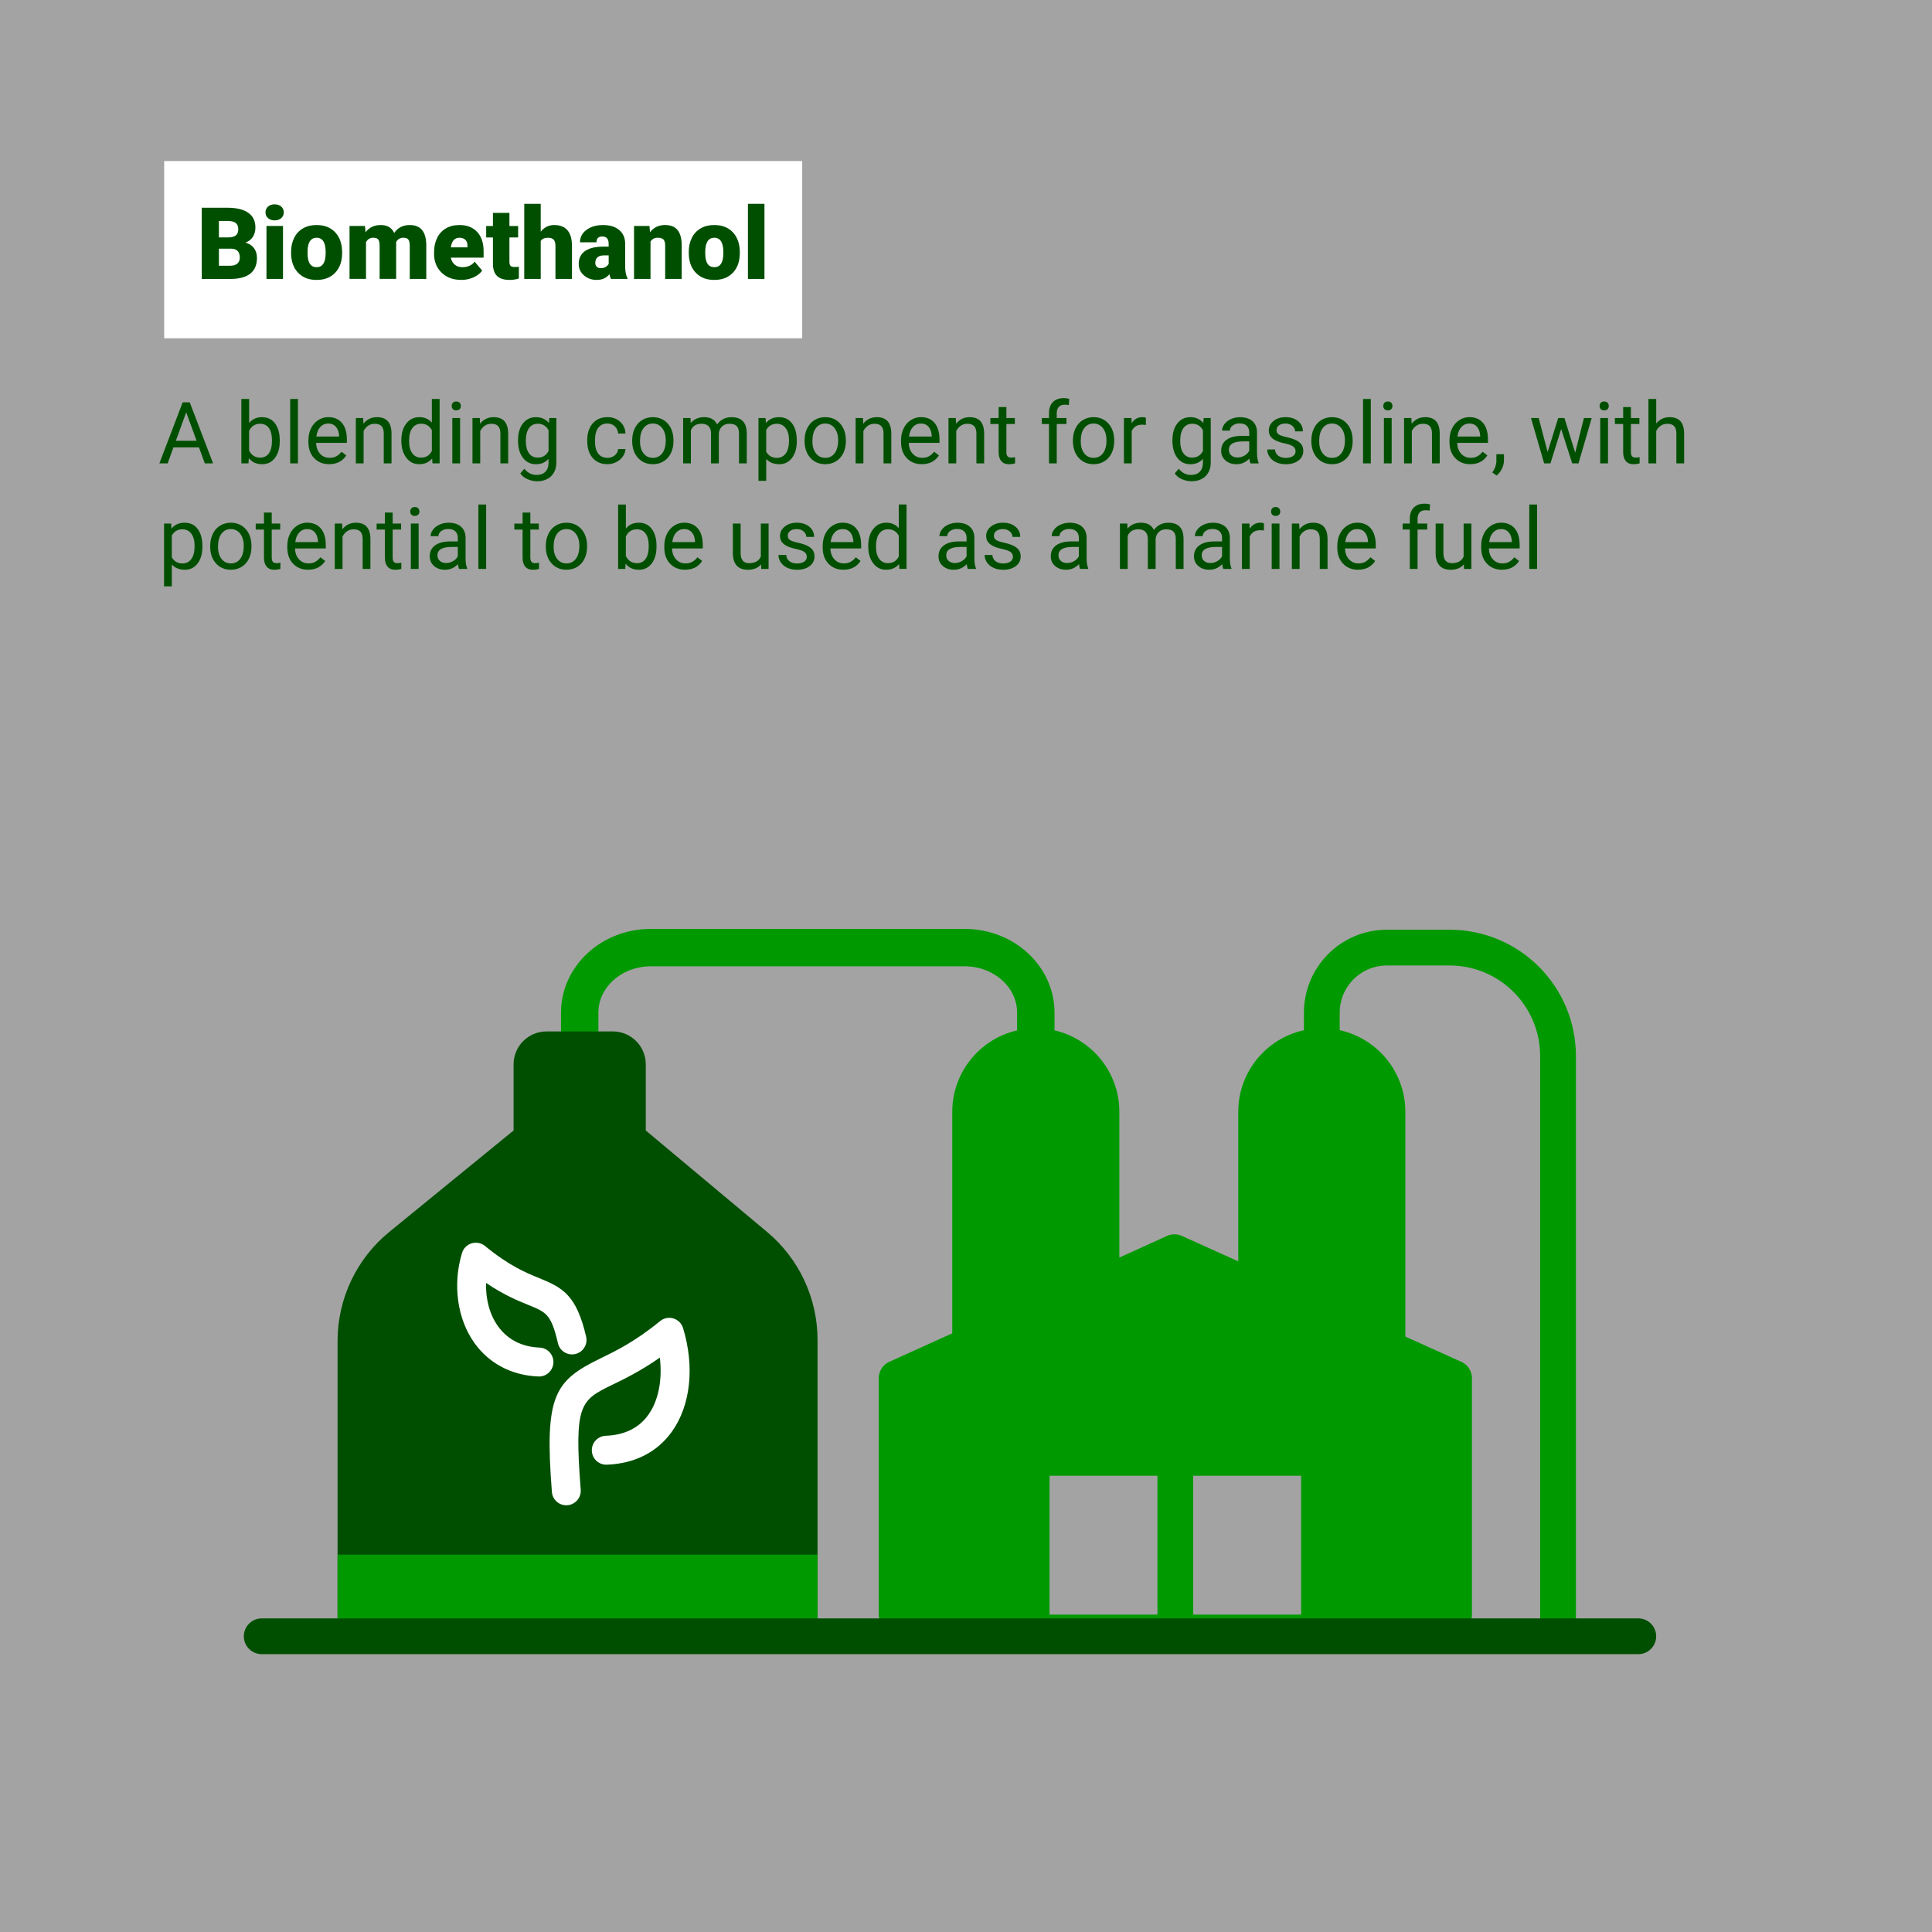 <?xml version="1.0" encoding="UTF-8"?>
<svg xmlns="http://www.w3.org/2000/svg" viewBox="0 0 1080 1080">
  <g id="bg">
    <rect x="0" y="0" width="1080" height="1080" fill="#a3a3a3"/>
  </g>
  <g id="Graphics">
    <g id="Layer_6" data-name="Layer 6">
      <g id="txt">
        <g>
          <rect x="91.77" y="90.02" width="356.66" height="99.08" fill="#fff"/>
          <g>
            <path d="m112.78,155.93v-39.81h14.3c5.12,0,9.02.94,11.69,2.82,2.67,1.88,4.01,4.6,4.01,8.18,0,2.06-.47,3.82-1.42,5.28-.95,1.46-2.34,2.54-4.18,3.23,2.08.55,3.67,1.57,4.79,3.06,1.11,1.5,1.67,3.32,1.67,5.47,0,3.9-1.24,6.83-3.71,8.79-2.47,1.96-6.13,2.96-10.98,2.99h-16.16Zm9.6-23.21h5c2.1-.02,3.59-.4,4.48-1.15.89-.75,1.34-1.86,1.34-3.32,0-1.68-.48-2.89-1.45-3.63-.97-.74-2.52-1.11-4.68-1.11h-4.7v9.21Zm0,6.29v9.54h6.29c1.73,0,3.06-.4,3.99-1.19s1.39-1.91,1.39-3.35c0-3.32-1.65-4.98-4.95-5h-6.73Z" fill="#004f00"/>
            <path d="m148.41,118.71c0-1.31.47-2.39,1.42-3.23.95-.84,2.18-1.26,3.69-1.26s2.74.42,3.69,1.26c.95.84,1.42,1.91,1.42,3.23s-.47,2.39-1.42,3.23c-.95.84-2.18,1.26-3.69,1.26s-2.74-.42-3.69-1.26c-.95-.84-1.42-1.91-1.42-3.23Zm9.79,37.21h-9.24v-29.59h9.24v29.59Z" fill="#004f00"/>
            <path d="m162.71,140.86c0-2.95.57-5.58,1.72-7.89,1.15-2.3,2.8-4.08,4.95-5.32,2.15-1.24,4.68-1.86,7.57-1.86,4.43,0,7.92,1.37,10.47,4.12,2.55,2.74,3.83,6.48,3.83,11.2v.33c0,4.61-1.28,8.27-3.84,10.98-2.56,2.71-6.03,4.06-10.4,4.06s-7.59-1.26-10.14-3.79c-2.55-2.52-3.93-5.95-4.13-10.27l-.03-1.56Zm9.21.57c0,2.73.43,4.74,1.29,6.02.86,1.28,2.12,1.91,3.8,1.91,3.28,0,4.96-2.52,5.03-7.57v-.93c0-5.3-1.7-7.96-5.09-7.96-3.08,0-4.75,2.29-5,6.86l-.03,1.67Z" fill="#004f00"/>
            <path d="m204.03,126.34l.3,3.47c2.1-2.68,4.91-4.02,8.45-4.02,3.74,0,6.26,1.49,7.57,4.46,2-2.97,4.9-4.46,8.7-4.46,6,0,9.08,3.63,9.24,10.88v19.25h-9.24v-18.68c0-1.51-.26-2.62-.77-3.31-.51-.69-1.44-1.04-2.79-1.04-1.82,0-3.18.81-4.07,2.43l.03.38v20.21h-9.24v-18.62c0-1.55-.25-2.67-.74-3.36-.49-.69-1.43-1.04-2.82-1.04-1.77,0-3.12.81-4.05,2.43v20.59h-9.21v-29.59h8.64Z" fill="#004f00"/>
            <path d="m257.87,156.47c-4.54,0-8.21-1.35-11.02-4.06-2.81-2.71-4.21-6.23-4.21-10.57v-.77c0-3.03.56-5.7,1.68-8.01,1.12-2.31,2.76-4.11,4.91-5.37,2.15-1.27,4.7-1.9,7.66-1.9,4.16,0,7.44,1.29,9.84,3.87,2.41,2.58,3.61,6.18,3.61,10.79v3.58h-18.32c.33,1.66,1.05,2.96,2.16,3.91,1.11.95,2.55,1.42,4.32,1.42,2.92,0,5.2-1.02,6.84-3.06l4.21,4.98c-1.15,1.59-2.78,2.85-4.88,3.79-2.11.94-4.37,1.41-6.79,1.41Zm-1.04-23.57c-2.7,0-4.3,1.79-4.81,5.36h9.3v-.71c.04-1.48-.34-2.62-1.12-3.43-.78-.81-1.91-1.22-3.36-1.22Z" fill="#004f00"/>
            <path d="m284.77,118.98v7.36h4.87v6.4h-4.87v13.54c0,1.11.2,1.89.6,2.32.4.44,1.19.66,2.38.66.91,0,1.68-.05,2.3-.16v6.59c-1.66.53-3.39.79-5.2.79-3.17,0-5.51-.75-7.03-2.24-1.51-1.49-2.27-3.76-2.27-6.81v-14.68h-3.77v-6.4h3.77v-7.36h9.21Z" fill="#004f00"/>
            <path d="m302.27,129.51c1.97-2.48,4.48-3.72,7.55-3.72,3.26,0,5.72.97,7.38,2.9,1.66,1.93,2.51,4.79,2.54,8.56v18.68h-9.24v-18.46c0-1.57-.32-2.72-.96-3.46-.64-.74-1.72-1.11-3.25-1.11-1.9,0-3.24.6-4.02,1.8v21.22h-9.21v-42h9.21v15.59Z" fill="#004f00"/>
            <path d="m341.54,155.93c-.33-.6-.62-1.48-.88-2.65-1.7,2.13-4.07,3.2-7.11,3.2-2.79,0-5.16-.84-7.11-2.53-1.95-1.69-2.93-3.8-2.93-6.36,0-3.21,1.18-5.63,3.55-7.27,2.37-1.64,5.81-2.46,10.34-2.46h2.84v-1.57c0-2.73-1.18-4.09-3.53-4.09-2.19,0-3.28,1.08-3.28,3.24h-9.21c0-2.86,1.22-5.18,3.65-6.96,2.43-1.79,5.54-2.68,9.31-2.68s6.75.92,8.94,2.76c2.19,1.84,3.31,4.37,3.36,7.57v13.1c.04,2.72.46,4.79,1.26,6.23v.46h-9.21Zm-5.77-6.02c1.15,0,2.1-.25,2.86-.74.76-.49,1.3-1.05,1.63-1.67v-4.73h-2.68c-3.21,0-4.81,1.44-4.81,4.32,0,.84.28,1.52.85,2.04.56.52,1.29.78,2.16.78Z" fill="#004f00"/>
            <path d="m363.06,126.34l.3,3.47c2.04-2.68,4.86-4.02,8.45-4.02,3.08,0,5.38.92,6.9,2.76,1.52,1.84,2.31,4.61,2.37,8.31v19.06h-9.24v-18.68c0-1.49-.3-2.59-.9-3.29-.6-.7-1.7-1.05-3.28-1.05-1.8,0-3.14.71-4.02,2.13v20.89h-9.21v-29.59h8.64Z" fill="#004f00"/>
            <path d="m385.02,140.86c0-2.95.57-5.58,1.72-7.89,1.15-2.3,2.8-4.08,4.95-5.32,2.15-1.24,4.68-1.86,7.57-1.86,4.43,0,7.92,1.37,10.47,4.12,2.55,2.74,3.83,6.48,3.83,11.2v.33c0,4.61-1.28,8.27-3.84,10.98-2.56,2.71-6.03,4.06-10.4,4.06s-7.59-1.26-10.14-3.79c-2.55-2.52-3.93-5.95-4.13-10.27l-.03-1.56Zm9.21.57c0,2.73.43,4.74,1.29,6.02.86,1.28,2.12,1.91,3.8,1.91,3.28,0,4.96-2.52,5.03-7.57v-.93c0-5.3-1.7-7.96-5.09-7.96-3.08,0-4.75,2.29-5,6.86l-.03,1.67Z" fill="#004f00"/>
            <path d="m427.34,155.93h-9.24v-42h9.24v42Z" fill="#004f00"/>
          </g>
        </g>
      </g>
      <g>
        <path d="m111.24,250.1h-14.3l-3.21,8.93h-4.64l13.03-34.12h3.94l13.05,34.12h-4.62l-3.26-8.93Zm-12.94-3.68h11.6l-5.81-15.96-5.79,15.96Z" fill="#004f00"/>
        <path d="m156.38,246.63c0,3.88-.89,6.99-2.67,9.34s-4.17,3.53-7.17,3.53c-3.2,0-5.68-1.13-7.43-3.4l-.21,2.93h-3.98v-36h4.34v13.43c1.75-2.17,4.16-3.26,7.24-3.26s5.5,1.16,7.25,3.49,2.64,5.52,2.64,9.56v.38Zm-4.34-.49c0-2.95-.57-5.23-1.71-6.84s-2.78-2.41-4.92-2.41c-2.86,0-4.91,1.33-6.16,3.98v10.97c1.33,2.66,3.4,3.98,6.21,3.98,2.08,0,3.7-.8,4.85-2.41s1.73-4.03,1.73-7.27Z" fill="#004f00"/>
        <path d="m166.55,259.03h-4.34v-36h4.34v36Z" fill="#004f00"/>
        <path d="m184.01,259.49c-3.44,0-6.23-1.13-8.39-3.39s-3.23-5.28-3.23-9.06v-.8c0-2.52.48-4.76,1.44-6.74s2.3-3.52,4.03-4.64,3.6-1.68,5.61-1.68c3.3,0,5.86,1.09,7.69,3.26s2.74,5.28,2.74,9.33v1.8h-17.18c.06,2.5.79,4.52,2.19,6.06s3.18,2.31,5.33,2.31c1.53,0,2.83-.31,3.89-.94s1.99-1.45,2.79-2.48l2.65,2.06c-2.12,3.27-5.31,4.9-9.56,4.9Zm-.54-22.73c-1.75,0-3.22.64-4.41,1.91s-1.92,3.06-2.2,5.36h12.7v-.33c-.12-2.2-.72-3.91-1.78-5.12s-2.5-1.82-4.31-1.82Z" fill="#004f00"/>
        <path d="m203.02,233.67l.14,3.19c1.94-2.44,4.47-3.66,7.59-3.66,5.36,0,8.06,3.02,8.11,9.07v16.76h-4.34v-16.78c-.02-1.83-.43-3.18-1.25-4.05s-2.1-1.31-3.83-1.31c-1.41,0-2.64.38-3.7,1.12s-1.89,1.73-2.48,2.95v18.07h-4.34v-25.36h4.1Z" fill="#004f00"/>
        <path d="m224.35,246.13c0-3.89.92-7.02,2.77-9.39s4.26-3.55,7.24-3.55,5.32,1.02,7.05,3.05v-13.22h4.34v36h-3.98l-.21-2.72c-1.73,2.12-4.15,3.19-7.24,3.19s-5.33-1.2-7.18-3.61-2.78-5.55-2.78-9.42v-.33Zm4.34.49c0,2.88.59,5.12,1.78,6.75s2.83,2.44,4.92,2.44c2.75,0,4.76-1.23,6.02-3.7v-11.65c-1.3-2.39-3.29-3.59-5.98-3.59-2.12,0-3.78.82-4.97,2.46s-1.78,4.07-1.78,7.29Z" fill="#004f00"/>
        <path d="m252.5,226.94c0-.7.21-1.3.64-1.78s1.07-.73,1.91-.73,1.48.24,1.92.73.66,1.08.66,1.78-.22,1.29-.66,1.76-1.08.7-1.92.7-1.48-.23-1.91-.7-.64-1.05-.64-1.76Zm4.69,32.09h-4.34v-25.36h4.34v25.36Z" fill="#004f00"/>
        <path d="m268.22,233.67l.14,3.19c1.94-2.44,4.47-3.66,7.59-3.66,5.36,0,8.06,3.02,8.11,9.07v16.76h-4.34v-16.78c-.02-1.83-.43-3.18-1.25-4.05s-2.1-1.31-3.83-1.31c-1.41,0-2.64.38-3.7,1.12s-1.89,1.73-2.48,2.95v18.07h-4.34v-25.36h4.1Z" fill="#004f00"/>
        <path d="m289.58,246.13c0-3.95.91-7.1,2.74-9.43s4.25-3.5,7.27-3.5,5.51,1.09,7.24,3.28l.21-2.81h3.96v24.75c0,3.28-.97,5.87-2.92,7.76s-4.56,2.84-7.84,2.84c-1.83,0-3.62-.39-5.37-1.17s-3.09-1.85-4.01-3.21l2.25-2.6c1.86,2.3,4.13,3.45,6.82,3.45,2.11,0,3.75-.59,4.93-1.78s1.77-2.86,1.77-5.02v-2.18c-1.73,2-4.1,3-7.1,3s-5.37-1.2-7.21-3.59-2.75-5.65-2.75-9.77Zm4.36.49c0,2.86.59,5.11,1.76,6.74s2.81,2.45,4.92,2.45c2.73,0,4.74-1.24,6.02-3.73v-11.58c-1.33-2.42-3.32-3.63-5.98-3.63-2.11,0-3.76.82-4.95,2.46s-1.78,4.07-1.78,7.29Z" fill="#004f00"/>
        <path d="m339.59,255.96c1.55,0,2.9-.47,4.05-1.41s1.8-2.11,1.92-3.52h4.1c-.08,1.45-.58,2.84-1.5,4.15s-2.15,2.36-3.69,3.14-3.17,1.17-4.89,1.17c-3.45,0-6.2-1.15-8.24-3.46s-3.06-5.46-3.06-9.46v-.73c0-2.47.45-4.66,1.36-6.59s2.21-3.41,3.9-4.48,3.7-1.59,6.01-1.59c2.84,0,5.21.85,7.09,2.55s2.89,3.91,3.01,6.63h-4.1c-.12-1.64-.75-2.99-1.86-4.04s-2.5-1.58-4.14-1.58c-2.2,0-3.91.79-5.12,2.38s-1.82,3.88-1.82,6.88v.82c0,2.92.6,5.17,1.8,6.75s2.92,2.37,5.16,2.37Z" fill="#004f00"/>
        <path d="m353.4,246.11c0-2.48.49-4.72,1.46-6.7s2.34-3.52,4.08-4.59,3.73-1.62,5.96-1.62c3.45,0,6.25,1.2,8.38,3.59s3.2,5.57,3.2,9.54v.3c0,2.47-.47,4.68-1.42,6.64s-2.3,3.49-4.05,4.58-3.78,1.64-6.06,1.64c-3.44,0-6.22-1.2-8.36-3.59s-3.2-5.55-3.2-9.49v-.3Zm4.36.52c0,2.81.65,5.07,1.96,6.77s3.05,2.55,5.24,2.55,3.95-.86,5.25-2.59,1.95-4.14,1.95-7.25c0-2.78-.66-5.04-1.98-6.76s-3.07-2.59-5.26-2.59-3.87.85-5.18,2.55-1.97,4.14-1.97,7.31Z" fill="#004f00"/>
        <path d="m386,233.67l.12,2.81c1.86-2.19,4.37-3.28,7.52-3.28,3.55,0,5.96,1.36,7.24,4.08.84-1.22,1.94-2.2,3.29-2.95s2.95-1.12,4.79-1.12c5.56,0,8.39,2.95,8.48,8.84v16.99h-4.34v-16.73c0-1.81-.41-3.17-1.24-4.07s-2.22-1.35-4.17-1.35c-1.61,0-2.95.48-4.01,1.44s-1.68,2.25-1.85,3.88v16.83h-4.36v-16.62c0-3.69-1.8-5.53-5.41-5.53-2.84,0-4.79,1.21-5.84,3.63v18.52h-4.34v-25.36h4.1Z" fill="#004f00"/>
        <path d="m445.41,246.63c0,3.86-.88,6.97-2.65,9.33s-4.16,3.54-7.17,3.54-5.5-.98-7.27-2.93v12.21h-4.34v-35.11h3.96l.21,2.81c1.77-2.19,4.22-3.28,7.36-3.28s5.46,1.15,7.23,3.45,2.66,5.49,2.66,9.59v.4Zm-4.34-.49c0-2.86-.61-5.12-1.83-6.77s-2.89-2.48-5.02-2.48c-2.62,0-4.59,1.16-5.91,3.49v12.12c1.3,2.31,3.28,3.47,5.95,3.47,2.08,0,3.73-.82,4.96-2.47s1.84-4.1,1.84-7.35Z" fill="#004f00"/>
        <path d="m449.77,246.11c0-2.48.49-4.72,1.46-6.7s2.34-3.52,4.08-4.59,3.73-1.62,5.96-1.62c3.45,0,6.25,1.2,8.38,3.59s3.2,5.57,3.2,9.54v.3c0,2.47-.47,4.68-1.42,6.64s-2.3,3.49-4.05,4.58-3.78,1.64-6.06,1.64c-3.44,0-6.22-1.2-8.36-3.59s-3.2-5.55-3.2-9.49v-.3Zm4.36.52c0,2.81.65,5.07,1.96,6.77s3.05,2.55,5.24,2.55,3.95-.86,5.25-2.59,1.95-4.14,1.95-7.25c0-2.78-.66-5.04-1.98-6.76s-3.07-2.59-5.26-2.59-3.87.85-5.18,2.55-1.97,4.14-1.97,7.31Z" fill="#004f00"/>
        <path d="m482.4,233.67l.14,3.19c1.94-2.44,4.47-3.66,7.59-3.66,5.36,0,8.06,3.02,8.11,9.07v16.76h-4.34v-16.78c-.02-1.83-.43-3.18-1.25-4.05s-2.1-1.31-3.83-1.31c-1.41,0-2.64.38-3.7,1.12s-1.89,1.73-2.48,2.95v18.07h-4.34v-25.36h4.1Z" fill="#004f00"/>
        <path d="m515.3,259.49c-3.44,0-6.23-1.13-8.39-3.39s-3.23-5.28-3.23-9.06v-.8c0-2.52.48-4.76,1.44-6.74s2.3-3.52,4.03-4.64,3.6-1.68,5.61-1.68c3.3,0,5.86,1.09,7.69,3.26s2.74,5.28,2.74,9.33v1.8h-17.18c.06,2.5.79,4.52,2.19,6.06s3.18,2.31,5.33,2.31c1.53,0,2.83-.31,3.89-.94s1.99-1.45,2.79-2.48l2.65,2.06c-2.12,3.27-5.31,4.9-9.56,4.9Zm-.54-22.73c-1.75,0-3.22.64-4.41,1.91s-1.92,3.06-2.2,5.36h12.7v-.33c-.12-2.2-.72-3.91-1.78-5.12s-2.5-1.82-4.31-1.82Z" fill="#004f00"/>
        <path d="m534.31,233.67l.14,3.19c1.94-2.44,4.47-3.66,7.59-3.66,5.36,0,8.06,3.02,8.11,9.07v16.76h-4.34v-16.78c-.02-1.83-.43-3.18-1.25-4.05s-2.1-1.31-3.83-1.31c-1.41,0-2.64.38-3.7,1.12s-1.89,1.73-2.48,2.95v18.07h-4.34v-25.36h4.1Z" fill="#004f00"/>
        <path d="m562.58,227.53v6.14h4.73v3.35h-4.73v15.75c0,1.02.21,1.78.63,2.29.42.51,1.14.76,2.16.76.5,0,1.19-.09,2.06-.28v3.5c-1.14.31-2.25.47-3.33.47-1.94,0-3.4-.59-4.38-1.76s-1.48-2.84-1.48-4.99v-15.73h-4.62v-3.35h4.62v-6.14h4.34Z" fill="#004f00"/>
        <path d="m586.39,259.03v-22.01h-4.01v-3.35h4.01v-2.6c0-2.72.73-4.82,2.18-6.3s3.51-2.23,6.16-2.23c1,0,1.99.13,2.98.4l-.23,3.49c-.73-.14-1.52-.21-2.34-.21-1.41,0-2.49.41-3.26,1.23-.77.82-1.15,2-1.15,3.54v2.68h5.41v3.35h-5.41v22.01h-4.34Z" fill="#004f00"/>
        <path d="m599.77,246.11c0-2.48.49-4.72,1.46-6.7s2.34-3.52,4.08-4.59,3.73-1.62,5.96-1.62c3.45,0,6.25,1.2,8.38,3.59s3.2,5.57,3.2,9.54v.3c0,2.47-.47,4.68-1.42,6.64s-2.3,3.49-4.05,4.58-3.78,1.64-6.06,1.64c-3.44,0-6.22-1.2-8.36-3.59s-3.2-5.55-3.2-9.49v-.3Zm4.36.52c0,2.81.65,5.07,1.96,6.77s3.05,2.55,5.24,2.55,3.95-.86,5.25-2.59,1.95-4.14,1.95-7.25c0-2.78-.66-5.04-1.98-6.76s-3.07-2.59-5.26-2.59-3.87.85-5.18,2.55-1.97,4.14-1.97,7.31Z" fill="#004f00"/>
        <path d="m640.55,237.56c-.66-.11-1.37-.16-2.13-.16-2.84,0-4.77,1.21-5.79,3.63v18h-4.34v-25.36h4.22l.07,2.93c1.42-2.27,3.44-3.4,6.05-3.4.84,0,1.48.11,1.92.33v4.03Z" fill="#004f00"/>
        <path d="m655.39,246.13c0-3.95.91-7.1,2.74-9.43s4.25-3.5,7.27-3.5,5.51,1.09,7.24,3.28l.21-2.81h3.96v24.75c0,3.28-.97,5.87-2.92,7.76s-4.56,2.84-7.84,2.84c-1.83,0-3.62-.39-5.37-1.17s-3.09-1.85-4.01-3.21l2.25-2.6c1.86,2.3,4.13,3.45,6.82,3.45,2.11,0,3.75-.59,4.93-1.78s1.77-2.86,1.77-5.02v-2.18c-1.73,2-4.1,3-7.1,3s-5.37-1.2-7.21-3.59-2.75-5.65-2.75-9.77Zm4.36.49c0,2.86.59,5.11,1.76,6.74s2.81,2.45,4.92,2.45c2.73,0,4.74-1.24,6.02-3.73v-11.58c-1.33-2.42-3.32-3.63-5.98-3.63-2.11,0-3.76.82-4.95,2.46s-1.78,4.07-1.78,7.29Z" fill="#004f00"/>
        <path d="m699.01,259.03c-.25-.5-.45-1.39-.61-2.67-2.02,2.09-4.42,3.14-7.22,3.14-2.5,0-4.55-.71-6.15-2.12s-2.4-3.21-2.4-5.38c0-2.64,1-4.69,3.01-6.15s4.83-2.19,8.47-2.19h4.22v-1.99c0-1.52-.45-2.72-1.36-3.62s-2.24-1.35-4.01-1.35c-1.55,0-2.84.39-3.89,1.17s-1.57,1.73-1.57,2.84h-4.36c0-1.27.45-2.49,1.35-3.67s2.12-2.11,3.66-2.8,3.23-1.03,5.07-1.03c2.92,0,5.21.73,6.87,2.19s2.52,3.47,2.58,6.04v11.67c0,2.33.3,4.18.89,5.55v.38h-4.55Zm-7.2-3.3c1.36,0,2.65-.35,3.87-1.05s2.1-1.62,2.65-2.74v-5.2h-3.4c-5.31,0-7.97,1.55-7.97,4.66,0,1.36.45,2.42,1.36,3.19s2.07,1.15,3.49,1.15Z" fill="#004f00"/>
        <path d="m724.22,252.3c0-1.17-.44-2.08-1.32-2.73s-2.42-1.21-4.62-1.68-3.94-1.03-5.23-1.69-2.24-1.44-2.86-2.34-.93-1.98-.93-3.23c0-2.08.88-3.84,2.64-5.27s4-2.16,6.74-2.16c2.88,0,5.21.74,7,2.23s2.68,3.38,2.68,5.7h-4.36c0-1.19-.5-2.21-1.51-3.07s-2.28-1.29-3.81-1.29-2.81.34-3.7,1.03-1.34,1.59-1.34,2.7c0,1.05.41,1.84,1.24,2.37s2.32,1.04,4.49,1.52,3.92,1.06,5.26,1.73,2.34,1.48,2.99,2.43.97,2.1.97,3.46c0,2.27-.91,4.08-2.72,5.45s-4.16,2.05-7.05,2.05c-2.03,0-3.83-.36-5.39-1.08s-2.79-1.72-3.67-3.01-1.32-2.68-1.32-4.18h4.34c.08,1.45.66,2.61,1.75,3.46s2.52,1.28,4.3,1.28c1.64,0,2.96-.33,3.95-1s1.49-1.55,1.49-2.66Z" fill="#004f00"/>
        <path d="m733.06,246.11c0-2.48.49-4.72,1.46-6.7s2.34-3.52,4.08-4.59,3.73-1.62,5.96-1.62c3.45,0,6.25,1.2,8.38,3.59s3.2,5.57,3.2,9.54v.3c0,2.47-.47,4.68-1.42,6.64s-2.3,3.49-4.05,4.58-3.78,1.64-6.06,1.64c-3.44,0-6.22-1.2-8.36-3.59s-3.2-5.55-3.2-9.49v-.3Zm4.36.52c0,2.81.65,5.07,1.96,6.77s3.05,2.55,5.24,2.55,3.95-.86,5.25-2.59,1.95-4.14,1.95-7.25c0-2.78-.66-5.04-1.98-6.76s-3.07-2.59-5.26-2.59-3.87.85-5.18,2.55-1.97,4.14-1.97,7.31Z" fill="#004f00"/>
        <path d="m766.29,259.03h-4.34v-36h4.34v36Z" fill="#004f00"/>
        <path d="m773.26,226.94c0-.7.21-1.3.64-1.78s1.07-.73,1.91-.73,1.48.24,1.92.73.66,1.08.66,1.78-.22,1.29-.66,1.76-1.08.7-1.92.7-1.48-.23-1.91-.7-.64-1.05-.64-1.76Zm4.69,32.09h-4.34v-25.36h4.34v25.36Z" fill="#004f00"/>
        <path d="m788.98,233.67l.14,3.19c1.94-2.44,4.47-3.66,7.59-3.66,5.36,0,8.06,3.02,8.11,9.07v16.76h-4.34v-16.78c-.02-1.83-.43-3.18-1.25-4.05s-2.1-1.31-3.83-1.31c-1.41,0-2.64.38-3.7,1.12s-1.89,1.73-2.48,2.95v18.07h-4.34v-25.36h4.1Z" fill="#004f00"/>
        <path d="m821.89,259.49c-3.44,0-6.23-1.13-8.39-3.39s-3.23-5.28-3.23-9.06v-.8c0-2.52.48-4.76,1.44-6.74s2.3-3.52,4.03-4.64,3.6-1.68,5.61-1.68c3.3,0,5.86,1.09,7.69,3.26s2.74,5.28,2.74,9.33v1.8h-17.18c.06,2.5.79,4.52,2.19,6.06s3.18,2.31,5.33,2.31c1.53,0,2.83-.31,3.89-.94s1.99-1.45,2.79-2.48l2.65,2.06c-2.12,3.27-5.31,4.9-9.56,4.9Zm-.54-22.73c-1.75,0-3.22.64-4.41,1.91s-1.92,3.06-2.2,5.36h12.7v-.33c-.12-2.2-.72-3.91-1.78-5.12s-2.5-1.82-4.31-1.82Z" fill="#004f00"/>
        <path d="m836.65,265.82l-2.46-1.69c1.47-2.05,2.23-4.16,2.3-6.33v-3.91h4.24v3.4c0,1.58-.39,3.16-1.16,4.73s-1.75,2.84-2.92,3.8Z" fill="#004f00"/>
        <path d="m880.55,253.05l4.88-19.38h4.34l-7.38,25.36h-3.52l-6.16-19.22-6,19.22h-3.52l-7.36-25.36h4.31l4.99,18.98,5.91-18.98h3.49l6.02,19.38Z" fill="#004f00"/>
        <path d="m894.19,226.94c0-.7.21-1.3.64-1.78s1.07-.73,1.91-.73,1.48.24,1.92.73.66,1.08.66,1.78-.22,1.29-.66,1.76-1.08.7-1.92.7-1.48-.23-1.91-.7-.64-1.05-.64-1.76Zm4.69,32.09h-4.34v-25.36h4.34v25.36Z" fill="#004f00"/>
        <path d="m911.7,227.53v6.14h4.73v3.35h-4.73v15.75c0,1.02.21,1.78.63,2.29.42.51,1.14.76,2.16.76.5,0,1.19-.09,2.06-.28v3.5c-1.14.31-2.25.47-3.33.47-1.94,0-3.4-.59-4.38-1.76s-1.48-2.84-1.48-4.99v-15.73h-4.62v-3.35h4.62v-6.14h4.34Z" fill="#004f00"/>
        <path d="m925.83,236.74c1.92-2.36,4.42-3.54,7.5-3.54,5.36,0,8.06,3.02,8.11,9.07v16.76h-4.34v-16.78c-.02-1.83-.43-3.18-1.25-4.05s-2.1-1.31-3.83-1.31c-1.41,0-2.64.38-3.7,1.12s-1.89,1.73-2.48,2.95v18.07h-4.34v-36h4.34v13.71Z" fill="#004f00"/>
        <path d="m113.14,305.63c0,3.86-.88,6.97-2.65,9.33s-4.16,3.54-7.17,3.54-5.5-.98-7.27-2.93v12.21h-4.34v-35.11h3.96l.21,2.81c1.77-2.19,4.22-3.28,7.36-3.28s5.46,1.15,7.23,3.45,2.66,5.49,2.66,9.59v.4Zm-4.34-.49c0-2.86-.61-5.12-1.83-6.77s-2.89-2.48-5.02-2.48c-2.62,0-4.59,1.16-5.91,3.49v12.12c1.3,2.31,3.28,3.47,5.95,3.47,2.08,0,3.73-.82,4.96-2.47s1.84-4.1,1.84-7.35Z" fill="#004f00"/>
        <path d="m117.5,305.11c0-2.48.49-4.72,1.46-6.7s2.34-3.52,4.08-4.59,3.73-1.62,5.96-1.62c3.45,0,6.25,1.2,8.38,3.59s3.2,5.57,3.2,9.54v.3c0,2.47-.47,4.68-1.42,6.64s-2.3,3.49-4.05,4.58-3.78,1.64-6.06,1.64c-3.44,0-6.22-1.2-8.36-3.59s-3.2-5.55-3.2-9.49v-.3Zm4.36.52c0,2.81.65,5.07,1.96,6.77s3.05,2.55,5.24,2.55,3.95-.86,5.25-2.59,1.95-4.14,1.95-7.25c0-2.78-.66-5.04-1.98-6.76s-3.07-2.59-5.26-2.59-3.87.85-5.18,2.55-1.97,4.14-1.97,7.31Z" fill="#004f00"/>
        <path d="m151.9,286.53v6.14h4.73v3.35h-4.73v15.75c0,1.02.21,1.78.63,2.29.42.51,1.14.76,2.16.76.5,0,1.19-.09,2.06-.28v3.5c-1.14.31-2.25.47-3.33.47-1.94,0-3.4-.59-4.38-1.76s-1.48-2.84-1.48-4.99v-15.73h-4.62v-3.35h4.62v-6.14h4.34Z" fill="#004f00"/>
        <path d="m172.22,318.49c-3.44,0-6.23-1.13-8.39-3.39s-3.23-5.28-3.23-9.06v-.8c0-2.52.48-4.76,1.44-6.74s2.3-3.52,4.03-4.64,3.6-1.68,5.61-1.68c3.3,0,5.86,1.09,7.69,3.26s2.74,5.28,2.74,9.33v1.8h-17.18c.06,2.5.79,4.52,2.19,6.06s3.18,2.31,5.33,2.31c1.53,0,2.83-.31,3.89-.94s1.99-1.45,2.79-2.48l2.65,2.06c-2.12,3.27-5.31,4.9-9.56,4.9Zm-.54-22.73c-1.75,0-3.22.64-4.41,1.91s-1.92,3.06-2.2,5.36h12.7v-.33c-.12-2.2-.72-3.91-1.78-5.12s-2.5-1.82-4.31-1.82Z" fill="#004f00"/>
        <path d="m191.23,292.67l.14,3.19c1.94-2.44,4.47-3.66,7.59-3.66,5.36,0,8.06,3.02,8.11,9.07v16.76h-4.34v-16.78c-.02-1.83-.43-3.18-1.25-4.05s-2.1-1.31-3.83-1.31c-1.41,0-2.64.38-3.7,1.12s-1.89,1.73-2.48,2.95v18.07h-4.34v-25.36h4.1Z" fill="#004f00"/>
        <path d="m219.5,286.53v6.14h4.73v3.35h-4.73v15.75c0,1.02.21,1.78.63,2.29.42.51,1.14.76,2.16.76.5,0,1.19-.09,2.06-.28v3.5c-1.14.31-2.25.47-3.33.47-1.94,0-3.4-.59-4.38-1.76s-1.48-2.84-1.48-4.99v-15.73h-4.62v-3.35h4.62v-6.14h4.34Z" fill="#004f00"/>
        <path d="m229.32,285.94c0-.7.21-1.3.64-1.78s1.07-.73,1.91-.73,1.48.24,1.92.73.66,1.08.66,1.78-.22,1.29-.66,1.76-1.08.7-1.92.7-1.48-.23-1.91-.7-.64-1.05-.64-1.76Zm4.69,32.09h-4.34v-25.36h4.34v25.36Z" fill="#004f00"/>
        <path d="m256.6,318.03c-.25-.5-.45-1.39-.61-2.67-2.02,2.09-4.42,3.14-7.22,3.14-2.5,0-4.55-.71-6.15-2.12s-2.4-3.21-2.4-5.38c0-2.64,1-4.69,3.01-6.15s4.83-2.19,8.47-2.19h4.22v-1.99c0-1.52-.45-2.72-1.36-3.62s-2.24-1.35-4.01-1.35c-1.55,0-2.84.39-3.89,1.17s-1.57,1.73-1.57,2.84h-4.36c0-1.27.45-2.49,1.35-3.67s2.12-2.11,3.66-2.8,3.23-1.03,5.07-1.03c2.92,0,5.21.73,6.87,2.19s2.52,3.47,2.58,6.04v11.67c0,2.33.3,4.18.89,5.55v.38h-4.55Zm-7.2-3.3c1.36,0,2.65-.35,3.87-1.05s2.1-1.62,2.65-2.74v-5.2h-3.4c-5.31,0-7.97,1.55-7.97,4.66,0,1.36.45,2.42,1.36,3.19s2.07,1.15,3.49,1.15Z" fill="#004f00"/>
        <path d="m271.76,318.03h-4.34v-36h4.34v36Z" fill="#004f00"/>
        <path d="m296.47,286.53v6.14h4.73v3.35h-4.73v15.75c0,1.02.21,1.78.63,2.29.42.51,1.14.76,2.16.76.5,0,1.19-.09,2.06-.28v3.5c-1.14.31-2.25.47-3.33.47-1.94,0-3.4-.59-4.38-1.76s-1.48-2.84-1.48-4.99v-15.73h-4.62v-3.35h4.62v-6.14h4.34Z" fill="#004f00"/>
        <path d="m305.11,305.11c0-2.48.49-4.72,1.46-6.7s2.34-3.52,4.08-4.59,3.73-1.62,5.96-1.62c3.45,0,6.25,1.2,8.38,3.59s3.2,5.57,3.2,9.54v.3c0,2.47-.47,4.68-1.42,6.64s-2.3,3.49-4.05,4.58-3.78,1.64-6.06,1.64c-3.44,0-6.22-1.2-8.36-3.59s-3.2-5.55-3.2-9.49v-.3Zm4.36.52c0,2.81.65,5.07,1.96,6.77s3.05,2.55,5.24,2.55,3.95-.86,5.25-2.59,1.95-4.14,1.95-7.25c0-2.78-.66-5.04-1.98-6.76s-3.07-2.59-5.26-2.59-3.87.85-5.18,2.55-1.97,4.14-1.97,7.31Z" fill="#004f00"/>
        <path d="m366.99,305.63c0,3.88-.89,6.99-2.67,9.34s-4.17,3.53-7.17,3.53c-3.2,0-5.68-1.13-7.43-3.4l-.21,2.93h-3.98v-36h4.34v13.43c1.75-2.17,4.16-3.26,7.24-3.26s5.5,1.16,7.25,3.49,2.64,5.52,2.64,9.56v.38Zm-4.34-.49c0-2.95-.57-5.23-1.71-6.84s-2.78-2.41-4.92-2.41c-2.86,0-4.91,1.33-6.16,3.98v10.97c1.33,2.66,3.4,3.98,6.21,3.98,2.08,0,3.7-.8,4.85-2.41s1.73-4.03,1.73-7.27Z" fill="#004f00"/>
        <path d="m382.97,318.49c-3.44,0-6.23-1.13-8.39-3.39s-3.23-5.28-3.23-9.06v-.8c0-2.52.48-4.76,1.44-6.74s2.3-3.52,4.03-4.64,3.6-1.68,5.61-1.68c3.3,0,5.86,1.09,7.69,3.26s2.74,5.28,2.74,9.33v1.8h-17.18c.06,2.5.79,4.52,2.19,6.06s3.18,2.31,5.33,2.31c1.53,0,2.83-.31,3.89-.94s1.99-1.45,2.79-2.48l2.65,2.06c-2.12,3.27-5.31,4.9-9.56,4.9Zm-.54-22.73c-1.75,0-3.22.64-4.41,1.91s-1.92,3.06-2.2,5.36h12.7v-.33c-.12-2.2-.72-3.91-1.78-5.12s-2.5-1.82-4.31-1.82Z" fill="#004f00"/>
        <path d="m425.42,315.52c-1.69,1.98-4.16,2.98-7.43,2.98-2.7,0-4.76-.79-6.18-2.36s-2.13-3.89-2.14-6.97v-16.5h4.34v16.38c0,3.84,1.56,5.77,4.69,5.77,3.31,0,5.52-1.23,6.61-3.7v-18.45h4.34v25.36h-4.12l-.09-2.51Z" fill="#004f00"/>
        <path d="m450.99,311.3c0-1.17-.44-2.08-1.32-2.73s-2.42-1.21-4.62-1.68-3.94-1.03-5.23-1.69-2.24-1.44-2.86-2.34-.93-1.98-.93-3.23c0-2.08.88-3.84,2.64-5.27s4-2.16,6.74-2.16c2.88,0,5.21.74,7,2.23s2.68,3.38,2.68,5.7h-4.36c0-1.19-.5-2.21-1.51-3.07s-2.28-1.29-3.81-1.29-2.81.34-3.7,1.03-1.34,1.59-1.34,2.7c0,1.05.41,1.84,1.24,2.37s2.32,1.04,4.49,1.52,3.92,1.06,5.26,1.73,2.34,1.48,2.99,2.43.97,2.1.97,3.46c0,2.27-.91,4.08-2.72,5.45s-4.16,2.05-7.05,2.05c-2.03,0-3.83-.36-5.39-1.08s-2.79-1.72-3.67-3.01-1.32-2.68-1.32-4.18h4.34c.08,1.45.66,2.61,1.75,3.46s2.52,1.28,4.3,1.28c1.64,0,2.96-.33,3.95-1s1.49-1.55,1.49-2.66Z" fill="#004f00"/>
        <path d="m471.5,318.49c-3.44,0-6.23-1.13-8.39-3.39s-3.23-5.28-3.23-9.06v-.8c0-2.52.48-4.76,1.44-6.74s2.3-3.52,4.03-4.64,3.6-1.68,5.61-1.68c3.3,0,5.86,1.09,7.69,3.26s2.74,5.28,2.74,9.33v1.8h-17.18c.06,2.5.79,4.52,2.19,6.06s3.18,2.31,5.33,2.31c1.53,0,2.83-.31,3.89-.94s1.99-1.45,2.79-2.48l2.65,2.06c-2.12,3.27-5.31,4.9-9.56,4.9Zm-.54-22.73c-1.75,0-3.22.64-4.41,1.91s-1.92,3.06-2.2,5.36h12.7v-.33c-.12-2.2-.72-3.91-1.78-5.12s-2.5-1.82-4.31-1.82Z" fill="#004f00"/>
        <path d="m485.35,305.13c0-3.89.92-7.02,2.77-9.39s4.26-3.55,7.24-3.55,5.32,1.02,7.05,3.05v-13.22h4.34v36h-3.98l-.21-2.72c-1.73,2.12-4.15,3.19-7.24,3.19s-5.33-1.2-7.18-3.61-2.78-5.55-2.78-9.42v-.33Zm4.34.49c0,2.88.59,5.12,1.78,6.75s2.83,2.44,4.92,2.44c2.75,0,4.76-1.23,6.02-3.7v-11.65c-1.3-2.39-3.29-3.59-5.98-3.59-2.12,0-3.78.82-4.97,2.46s-1.78,4.07-1.78,7.29Z" fill="#004f00"/>
        <path d="m541.01,318.03c-.25-.5-.45-1.39-.61-2.67-2.02,2.09-4.42,3.14-7.22,3.14-2.5,0-4.55-.71-6.15-2.12s-2.4-3.21-2.4-5.38c0-2.64,1-4.69,3.01-6.15s4.83-2.19,8.47-2.19h4.22v-1.99c0-1.52-.45-2.72-1.36-3.62s-2.24-1.35-4.01-1.35c-1.55,0-2.84.39-3.89,1.17s-1.57,1.73-1.57,2.84h-4.36c0-1.27.45-2.49,1.35-3.67s2.12-2.11,3.66-2.8,3.23-1.03,5.07-1.03c2.92,0,5.21.73,6.87,2.19s2.52,3.47,2.58,6.04v11.67c0,2.33.3,4.18.89,5.55v.38h-4.55Zm-7.2-3.3c1.36,0,2.65-.35,3.87-1.05s2.1-1.62,2.65-2.74v-5.2h-3.4c-5.31,0-7.97,1.55-7.97,4.66,0,1.36.45,2.42,1.36,3.19s2.07,1.15,3.49,1.15Z" fill="#004f00"/>
        <path d="m566.23,311.3c0-1.17-.44-2.08-1.32-2.73s-2.42-1.21-4.62-1.68-3.94-1.03-5.23-1.69-2.24-1.44-2.86-2.34-.93-1.98-.93-3.23c0-2.08.88-3.84,2.64-5.27s4-2.16,6.74-2.16c2.88,0,5.21.74,7,2.23s2.68,3.38,2.68,5.7h-4.36c0-1.19-.5-2.21-1.51-3.07s-2.28-1.29-3.81-1.29-2.81.34-3.7,1.03-1.34,1.59-1.34,2.7c0,1.05.41,1.84,1.24,2.37s2.32,1.04,4.49,1.52,3.92,1.06,5.26,1.73,2.34,1.48,2.99,2.43.97,2.1.97,3.46c0,2.27-.91,4.08-2.72,5.45s-4.16,2.05-7.05,2.05c-2.03,0-3.83-.36-5.39-1.08s-2.79-1.72-3.67-3.01-1.32-2.68-1.32-4.18h4.34c.08,1.45.66,2.61,1.75,3.46s2.52,1.28,4.3,1.28c1.64,0,2.96-.33,3.95-1s1.49-1.55,1.49-2.66Z" fill="#004f00"/>
        <path d="m603.76,318.03c-.25-.5-.45-1.39-.61-2.67-2.02,2.09-4.42,3.14-7.22,3.14-2.5,0-4.55-.71-6.15-2.12s-2.4-3.21-2.4-5.38c0-2.64,1-4.69,3.01-6.15s4.83-2.19,8.47-2.19h4.22v-1.99c0-1.52-.45-2.72-1.36-3.62s-2.24-1.35-4.01-1.35c-1.55,0-2.84.39-3.89,1.17s-1.57,1.73-1.57,2.84h-4.36c0-1.27.45-2.49,1.35-3.67s2.12-2.11,3.66-2.8,3.23-1.03,5.07-1.03c2.92,0,5.21.73,6.87,2.19s2.52,3.47,2.58,6.04v11.67c0,2.33.3,4.18.89,5.55v.38h-4.55Zm-7.2-3.3c1.36,0,2.65-.35,3.87-1.05s2.1-1.62,2.65-2.74v-5.2h-3.4c-5.31,0-7.97,1.55-7.97,4.66,0,1.36.45,2.42,1.36,3.19s2.07,1.15,3.49,1.15Z" fill="#004f00"/>
        <path d="m630.17,292.67l.12,2.81c1.86-2.19,4.37-3.28,7.52-3.28,3.55,0,5.96,1.36,7.24,4.08.84-1.22,1.94-2.2,3.29-2.95s2.95-1.12,4.79-1.12c5.56,0,8.39,2.95,8.48,8.84v16.99h-4.34v-16.73c0-1.81-.41-3.17-1.24-4.07s-2.22-1.35-4.17-1.35c-1.61,0-2.95.48-4.01,1.44s-1.68,2.25-1.85,3.88v16.83h-4.36v-16.62c0-3.69-1.8-5.53-5.41-5.53-2.84,0-4.79,1.21-5.84,3.63v18.52h-4.34v-25.36h4.1Z" fill="#004f00"/>
        <path d="m683.82,318.03c-.25-.5-.45-1.39-.61-2.67-2.02,2.09-4.42,3.14-7.22,3.14-2.5,0-4.55-.71-6.15-2.12s-2.4-3.21-2.4-5.38c0-2.64,1-4.69,3.01-6.15s4.83-2.19,8.47-2.19h4.22v-1.99c0-1.52-.45-2.72-1.36-3.62s-2.24-1.35-4.01-1.35c-1.55,0-2.84.39-3.89,1.17s-1.57,1.73-1.57,2.84h-4.36c0-1.27.45-2.49,1.35-3.67s2.12-2.11,3.66-2.8,3.23-1.03,5.07-1.03c2.92,0,5.21.73,6.87,2.19s2.52,3.47,2.58,6.04v11.67c0,2.33.3,4.18.89,5.55v.38h-4.55Zm-7.2-3.3c1.36,0,2.65-.35,3.87-1.05s2.1-1.62,2.65-2.74v-5.2h-3.4c-5.31,0-7.97,1.55-7.97,4.66,0,1.36.45,2.42,1.36,3.19s2.07,1.15,3.49,1.15Z" fill="#004f00"/>
        <path d="m706.53,296.56c-.66-.11-1.37-.16-2.13-.16-2.84,0-4.77,1.21-5.79,3.63v18h-4.34v-25.36h4.22l.07,2.93c1.42-2.27,3.44-3.4,6.05-3.4.84,0,1.48.11,1.92.33v4.03Z" fill="#004f00"/>
        <path d="m710.54,285.94c0-.7.21-1.3.64-1.78s1.07-.73,1.91-.73,1.48.24,1.92.73.66,1.08.66,1.78-.22,1.29-.66,1.76-1.08.7-1.92.7-1.48-.23-1.91-.7-.64-1.05-.64-1.76Zm4.69,32.09h-4.34v-25.36h4.34v25.36Z" fill="#004f00"/>
        <path d="m726.26,292.67l.14,3.19c1.94-2.44,4.47-3.66,7.59-3.66,5.36,0,8.06,3.02,8.11,9.07v16.76h-4.34v-16.78c-.02-1.83-.43-3.18-1.25-4.05s-2.1-1.31-3.83-1.31c-1.41,0-2.64.38-3.7,1.12s-1.89,1.73-2.48,2.95v18.07h-4.34v-25.36h4.1Z" fill="#004f00"/>
        <path d="m759.17,318.49c-3.44,0-6.23-1.13-8.39-3.39s-3.23-5.28-3.23-9.06v-.8c0-2.52.48-4.76,1.44-6.74s2.3-3.52,4.03-4.64,3.6-1.68,5.61-1.68c3.3,0,5.86,1.09,7.69,3.26s2.74,5.28,2.74,9.33v1.8h-17.18c.06,2.5.79,4.52,2.19,6.06s3.18,2.31,5.33,2.31c1.53,0,2.83-.31,3.89-.94s1.99-1.45,2.79-2.48l2.65,2.06c-2.12,3.27-5.31,4.9-9.56,4.9Zm-.54-22.73c-1.75,0-3.22.64-4.41,1.91s-1.92,3.06-2.2,5.36h12.7v-.33c-.12-2.2-.72-3.91-1.78-5.12s-2.5-1.82-4.31-1.82Z" fill="#004f00"/>
        <path d="m788.09,318.03v-22.01h-4.01v-3.35h4.01v-2.6c0-2.72.73-4.82,2.18-6.3s3.51-2.23,6.16-2.23c1,0,1.99.13,2.98.4l-.23,3.49c-.73-.14-1.52-.21-2.34-.21-1.41,0-2.49.41-3.26,1.23-.77.82-1.15,2-1.15,3.54v2.68h5.41v3.35h-5.41v22.01h-4.34Z" fill="#004f00"/>
        <path d="m818.28,315.52c-1.69,1.98-4.16,2.98-7.43,2.98-2.7,0-4.76-.79-6.18-2.36s-2.13-3.89-2.14-6.97v-16.5h4.34v16.38c0,3.84,1.56,5.77,4.69,5.77,3.31,0,5.52-1.23,6.61-3.7v-18.45h4.34v25.36h-4.12l-.09-2.51Z" fill="#004f00"/>
        <path d="m839.61,318.49c-3.44,0-6.23-1.13-8.39-3.39s-3.23-5.28-3.23-9.06v-.8c0-2.52.48-4.76,1.44-6.74s2.3-3.52,4.03-4.64,3.6-1.68,5.61-1.68c3.3,0,5.86,1.09,7.69,3.26s2.74,5.28,2.74,9.33v1.8h-17.18c.06,2.5.79,4.52,2.19,6.06s3.18,2.31,5.33,2.31c1.53,0,2.83-.31,3.89-.94s1.99-1.45,2.79-2.48l2.65,2.06c-2.12,3.27-5.31,4.9-9.56,4.9Zm-.54-22.73c-1.75,0-3.22.64-4.41,1.91s-1.92,3.06-2.2,5.36h12.7v-.33c-.12-2.2-.72-3.91-1.78-5.12s-2.5-1.82-4.31-1.82Z" fill="#004f00"/>
        <path d="m859.22,318.03h-4.34v-36h4.34v36Z" fill="#004f00"/>
      </g>
    </g>
    <path d="m870.94,911.8v-321.46c0-33.48-27.14-60.62-60.62-60.62h-35.05c-20.09,0-36.37,16.29-36.37,36.37v91.61" fill="none" stroke="#090" stroke-linecap="round" stroke-linejoin="round" stroke-width="20"/>
    <polyline points="798.22 763.82 812.82 770.4 812.82 902.56 501.22 902.56 501.22 770.4 656.52 699.99 798.22 763.82" fill="#090" stroke="#090" stroke-linecap="round" stroke-linejoin="round" stroke-width="20"/>
    <g>
      <rect x="657.02" y="824.96" width="70.32" height="77.6" fill="#a3a3a3"/>
      <rect x="586.7" y="824.96" width="70.32" height="77.6" fill="#a3a3a3"/>
    </g>
    <path d="m738.89,574.81h0c25.78,0,46.71,20.93,46.71,46.71v157.43h-93.41v-157.43c0-25.78,20.93-46.71,46.71-46.71Z" fill="#090"/>
    <path d="m579.02,574.81h0c25.78,0,46.71,20.93,46.71,46.71v157.43h-93.41v-157.43c0-25.78,20.93-46.71,46.71-46.71Z" fill="#090"/>
    <path d="m579.02,815.59v-249.5c0-20.09-17.81-36.37-39.77-36.37h-175.43c-21.96,0-39.77,16.29-39.77,36.37v66.69" fill="none" stroke="#090" stroke-miterlimit="10" stroke-width="20.91"/>
    <path d="m457.01,748.99v162.81H188.71v-162.24c0-23.6,10.61-45.96,28.89-60.89l69.5-56.72v-36.97c0-10.16,8.24-18.4,18.4-18.4h37.09c10.16,0,18.4,8.24,18.4,18.4v36.97l67.85,56.75c17.85,14.93,28.17,37.01,28.17,60.29Z" fill="#004f00"/>
    <line x1="657.02" y1="807.24" x2="657.02" y2="902.56" fill="none" stroke="#090" stroke-linecap="round" stroke-linejoin="round" stroke-width="20"/>
    <rect x="188.71" y="869.06" width="268.3" height="42.74" fill="#090"/>
    <g>
      <path d="m316.56,841.46c-4.18,0-7.72-3.22-8.05-7.45-4.22-53.73,1.34-62.1,26.97-74.57,8.77-4.27,19.69-9.58,33.49-20.93,2.09-1.72,4.89-2.28,7.48-1.49,2.59.78,4.61,2.81,5.39,5.39,6.55,21.57,4.23,43.19-6.2,57.82-8.22,11.54-20.81,17.95-36.41,18.54-4.51.15-8.22-3.31-8.39-7.77-.17-4.46,3.31-8.22,7.77-8.39,10.55-.4,18.58-4.36,23.85-11.77,5.66-7.94,7.87-19.55,6.39-31.94-10.58,7.42-19.41,11.72-26.3,15.07-17.97,8.75-21.71,10.57-17.93,58.76.35,4.45-2.98,8.35-7.43,8.7-.22.02-.43.03-.64.03Z" fill="#fff"/>
      <path d="m301.28,769.46c-.1,0-.21,0-.31,0-14.86-.56-27.57-7.23-35.79-18.76-9.59-13.46-12.24-32.72-6.91-50.28.78-2.59,2.81-4.61,5.39-5.39,2.59-.78,5.39-.22,7.48,1.49,13.57,11.15,22.89,14.95,30.38,18,13.08,5.32,20.74,9.47,26.13,32.68,1.01,4.35-1.7,8.7-6.05,9.71-4.35,1.01-8.7-1.7-9.71-6.05-3.76-16.18-6.45-17.28-16.47-21.36-6.03-2.45-13.72-5.59-23.69-12.33-.32,8.96,1.96,17.61,6.62,24.15,5.32,7.47,13.36,11.61,23.24,11.99,4.46.17,7.94,3.92,7.77,8.39-.17,4.36-3.75,7.78-8.08,7.78Z" fill="#fff"/>
    </g>
    <line x1="146.3" y1="914.69" x2="915.81" y2="914.69" fill="none" stroke="#004f00" stroke-linecap="round" stroke-linejoin="round" stroke-width="20"/>
  </g>
</svg>